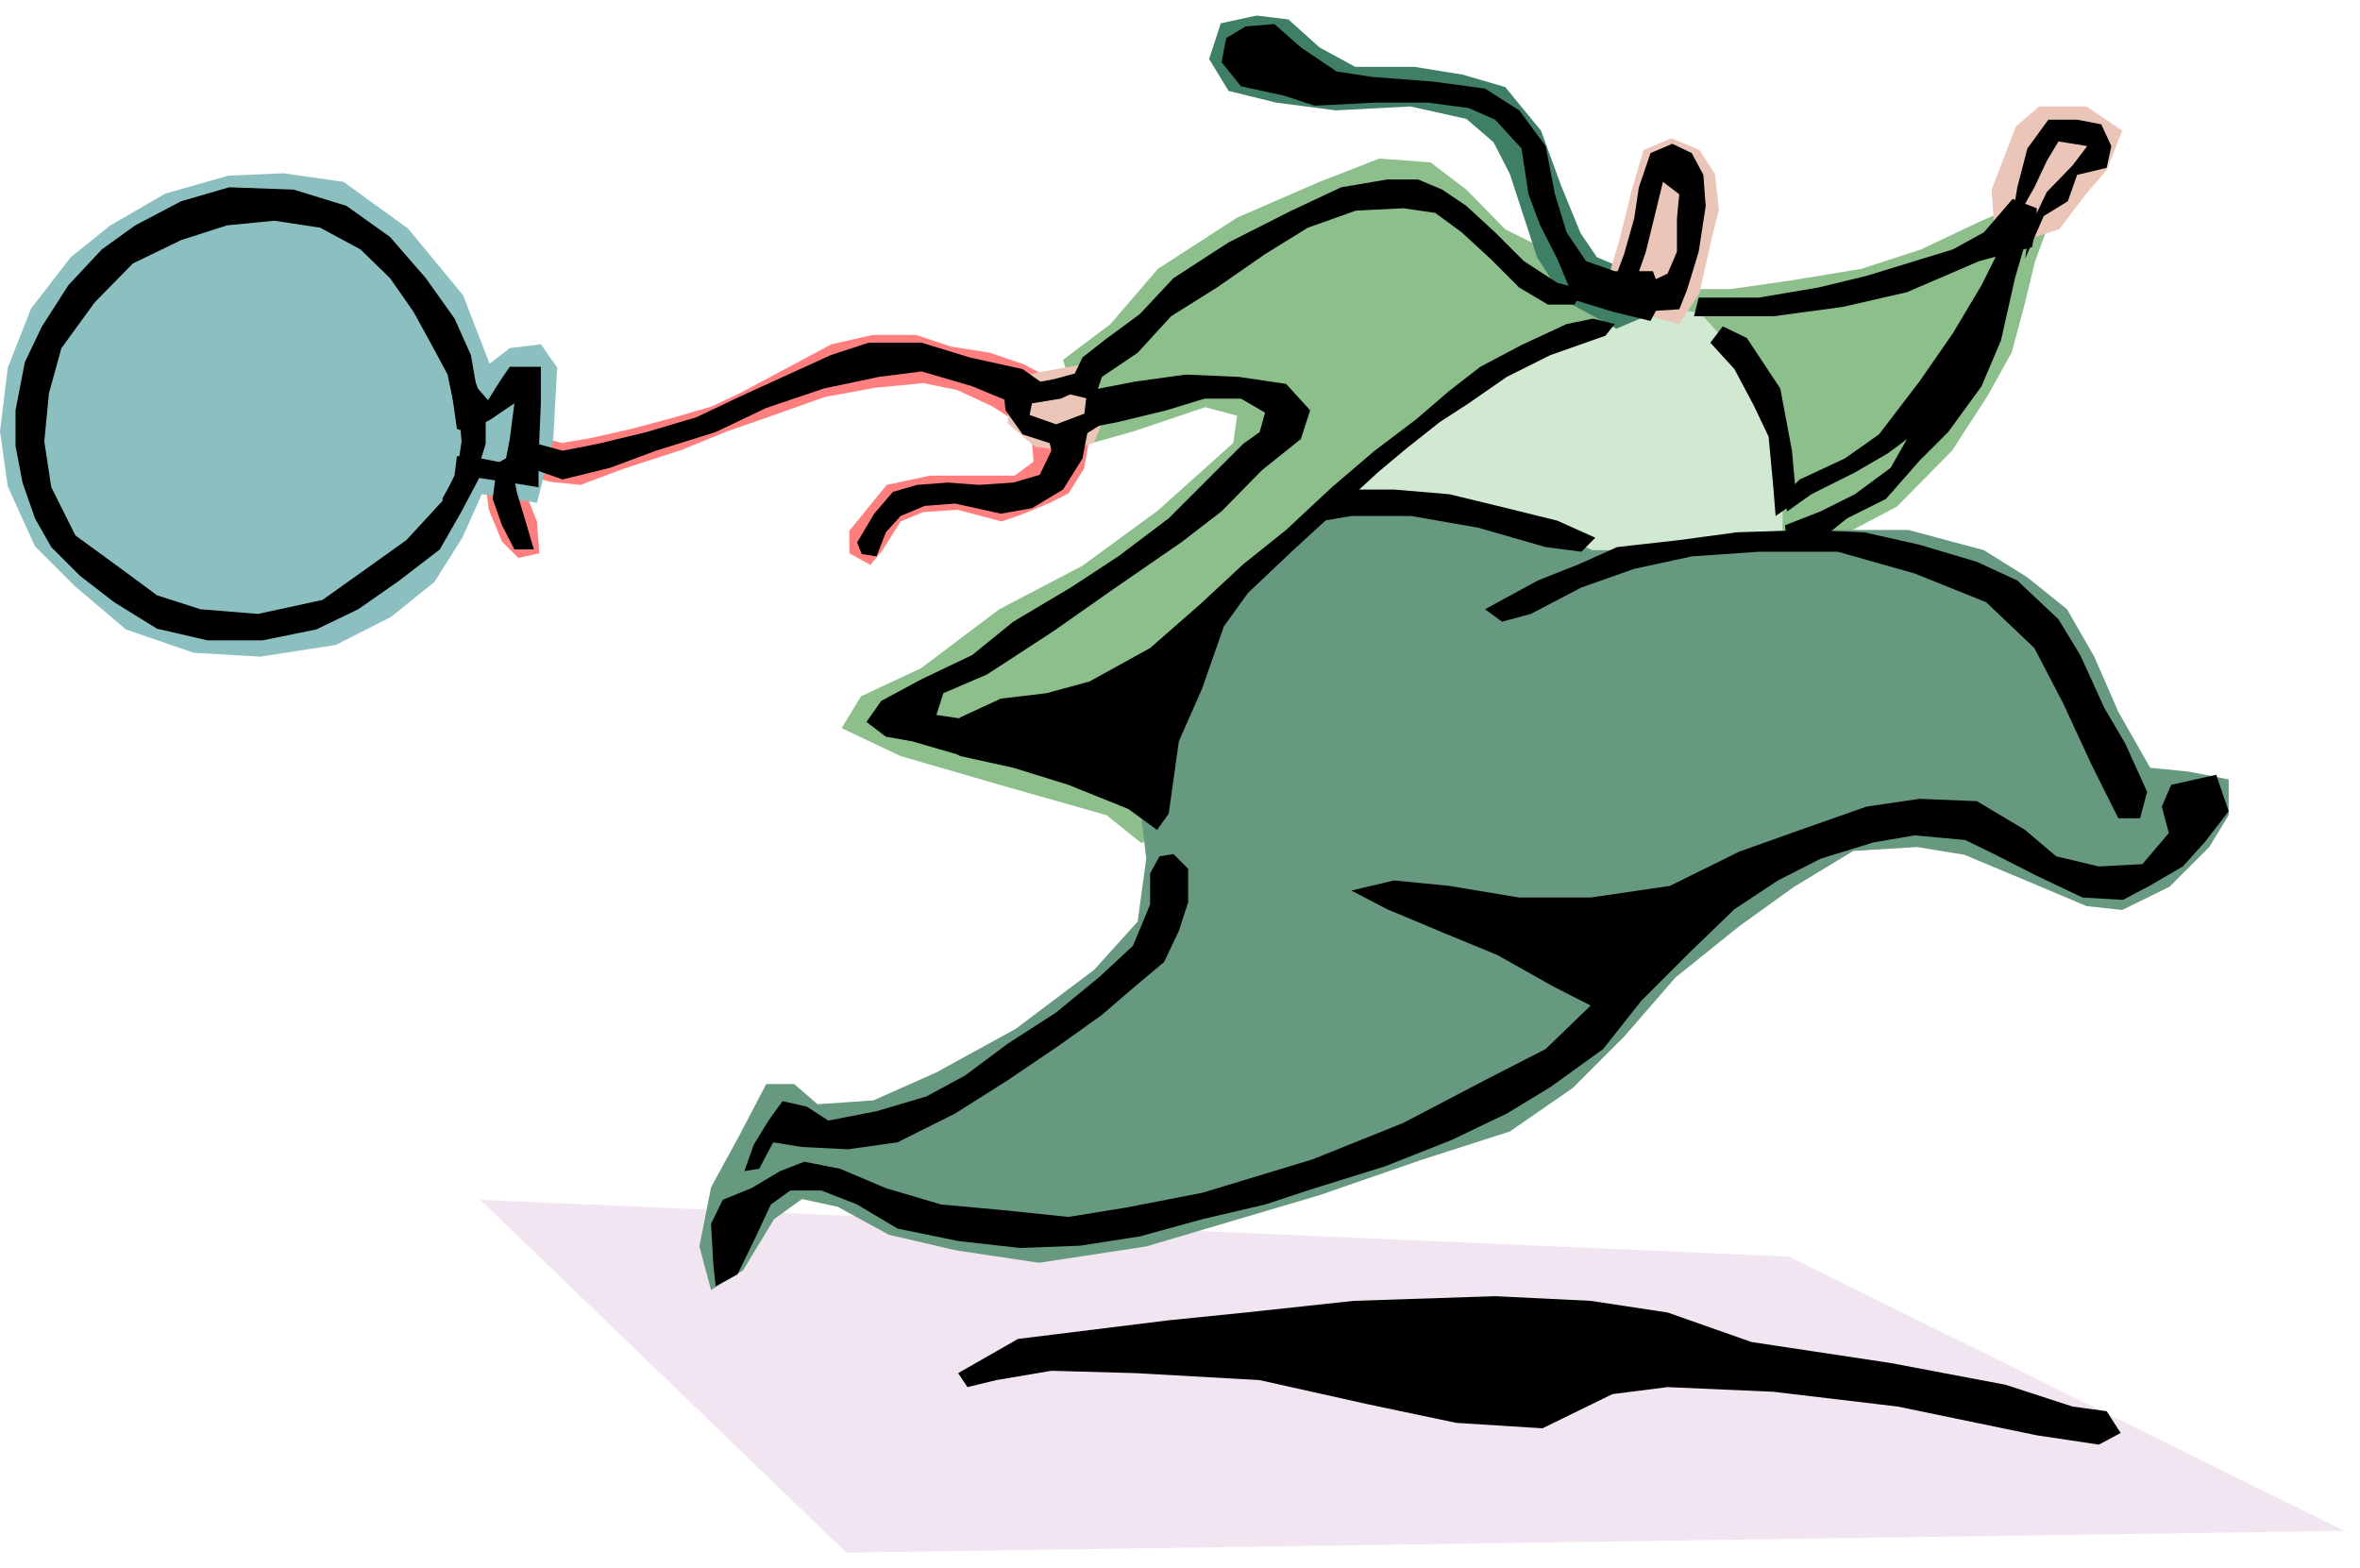 <svg xmlns="http://www.w3.org/2000/svg" width="481.109" height="319.683" fill-rule="evenodd" stroke-linecap="round" preserveAspectRatio="none" viewBox="0 0 3037 2018"><style>.pen1{stroke:none}.brush9{fill:#000}</style><path d="m700 564 23 6 36-6 53-12 56-15 48-14 38-18 56-30 60-32 53-12h56l45 15 50 8 44 15 39 21 32 42 12 38-6 33-20 32-24 12-36 15-26 9-57-15-44 3-29 12-24 38-15 18-27-15v-29l48-59 56-12h109l24-18-3-39-50-32-45-21-44-9-62 6-65 12-59 21-66 23-59 24-74 24-56 21-39-4-38-11 9 32 12 30 3 41-27 6-21-21-17-41-6-47 77-45z" class="pen1" style="fill:#ff7f7f"/><path d="m618 1544 471 454 1928-28-715-353-1684-73z" class="pen1" style="fill:#f2e5f2"/><path d="M2156 372h71l77-11 91-15 77-25 76-36 46-20 40 30-15 41-15 61-15 56-31 56-46 71-71 72-76 40-438 97-458 296-45-36-127-36-138-40-76-36 25-41 77-36 101-76 107-56 97-71 97-87 5-35-41-11-92 31-71 20-5-61-15-51 61-46 61-71 102-66 106-46 77-30 66 5 46 35 50 51 102 51 117 26z" class="pen1" style="fill:#8cbf8c"/><path d="m1724 636 117 6 142 30 102 56 142-31 67 6v-97l-46-138-61-66-92-10-81 46-112 51-107 86-71 61z" class="pen1" style="fill:#d1e8d1"/><path d="m1719 647 117 5 107 15 106 41h92l122-16 102-10h91l97 26 56 35 51 41 35 61 31 71 41 72 50 5 51 10v46l-25 41-51 51-61 30-46-5-71-30-86-36-61-10-82 5-76 46-71 51-82 66-66 76-66 66-81 56-112 36-133 46-223 66-138 21-107-16-86-20-66-36-46-10-36 26-40 66-41 25-15-56 15-76 36-66 35-67h36l30 26 72-5 81-36 102-56 101-76 56-62 11-81-16-138 77-163 183-157z" class="pen1" style="fill:#66997f"/><path d="m2080 423-66-36-36-56-20-61-15-46-21-41-35-30-72-16-96 5-77-10-61-15-25-41 15-46 46-10 41 5 40 36 46 25h76l62 10 55 16 46 56 26 71 25 61 21 31 71 30 15 36-61 26z" class="pen1" style="fill:#3f7f65"/><path d="m2568 321-5-77 31-81 30-26h61l46 31-20 51-26 30-35 46-82 26zM1398 468l-61 11-40 10v56l35 30 41 5 35-10 16-41-26-61zm672-112 15-51 15-61 15-51 36-15 36 15 20 31 5 46-10 40-15 67-26 40-56-15-35-46z" class="pen1" style="fill:#ebc5b8"/><path d="m630 468-34-88-71-86-83-60-77-11-71 3-81 23-71 41-51 41-51 66-30 76-10 82 10 71 35 77 51 51 66 56 87 30 86 5 97-15 71-36 56-45 36-57 25-56 71 11 21-82 5-92-21-30-40 5-26 20z" class="pen1" style="fill:#8cbfbf"/><path d="m615 509-9-52-21-47-37-52-46-53-56-40-68-21-83-3-62 18-59 31-43 31-43 46-34 53-22 46-12 62v46l9 47 16 46 21 37 37 37 44 34 55 34 65 15h71l69-14 54-26 53-37 52-40 28-49 28-53-31-6-22 46-46 50-56 40-52 37-83 18-74-6-56-18-46-34-59-43-31-62-9-59 6-62 16-58 43-59 49-50 62-30 59-19 61-6 59 9 52 28 38 37 30 43 22 40 22 41 9 43 30-16zm41 78 9 46 12 40 10 34h-25l-16-31-12-34 6-46 16-9zm916-507 25 31 55 12 40 13 77-4h68l53 7 34 15 34 37 9 59 15 40 22 43 22 53 49 15 49 12 16-30-13-34h-49l-37-13-25-37-15-49-12-62-34-46-44-28-67-9-78-6-46-7-46-31-34-30-37 3-25 15-6 31z" class="pen1 brush9"/><path d="m600 460 15 40 13 15 15-24 13-19h40v47l-3 71v37l-37-6-47-7-24-3 3-24 31 3 31 6 6-31 6-46-31 21-31 16-12-4-6-43-6-31 24-18zm793 18-37 10-65 12 3 28 22 31 37 12 34-6 40-25-9-37-19 28-40 15-34-12 3-15 37-6 22-10 6-25z" class="pen1 brush9"/><path d="m578 491 13 43 3 34-6 40-19 34 25 12 18-40 13-43v-37l-16-43h-31zm525 207 22-37 24-28 31-9 40-3 40 3 44-3 34-10 15-31-6-28 55-9-9 47-25 40-40 24-40 7-59-13-39 3-31 13-19 21-12 31-19-3-6-15zm-413-93 34 12 61-15 59-22 77-24 65-31 74-25 71-15 55-7 65 19 53 22 43-22-31-22-68-15-62-19h-68l-49 16-46 21-68 31-59 28-64 19-62 15-46 9-44-12 10 37zm1385-238 15-40 13-46 6-40 15-44 28-12 25 12 15 28 3 40-9 59-15 49-10 25-46 3 6-37 25-12 12-28v-43l3-31-21-16-9 37-13 53-15 43h-28zm126 74 31 34 25 47 19 40 6 65 3 37 27-19-6-65-15-80-43-65-31-15-16 21zm-135-9-71 25-56 28-49 34-37 24-43 34-37 31-50 46-61 56-56 53-31 43-28 80-30 68-13 93-15 21-37-27-77-31-71-22-68-15-40-19 40-31 52-24 59-7 55-15 78-43 64-56 56-52 55-44 59-55 55-47 53-40 43-37 40-31 53-28 58-27 34-7 28 7-12 15zm-28-59-34-9-43-28-37-37-37-34-31-21-31-13h-40l-59 10-64 30-81 41-71 46-43 46-46 34-28 22-22 46 37 9 10-30 46-31 43-47 59-37 62-43 55-34 62-22 61-3 41 6 34 25 37 34 37 37 37 22h34l12-19z" class="pen1 brush9"/><path d="m1245 926-40-6 9-28 56-24 86-56 74-52 90-62 52-40 52-53 50-40 12-37-31-34-61-9-68-3-65 9-62 12-6 49 46-9 62-15 49-15h47l31 18-7 25-21 15-46 46-50 50-65 49-61 40-74 44-53 43-65 31-52 28-19 27 25 19 34 6 55 16 16-44zm941-543h77l77-13 62-15 62-19 49-15 40-22 37-43 31 12v16l-6 34-68 18-93 40-83 19-89 12h-102l6-24z" class="pen1 brush9"/><path d="m2581 305-31 62-37 62-43 62-52 68-44 31-58 27-22 22 6 19 31-22 56-28 43-25 24-18-21 37-46 34-44 22-46 18 3 22 46-6 31-25 50-25 43-49 37-37 43-59 25-59 18-80 19-65-31 12z" class="pen1 brush9"/><path d="m2587 296 9-55 13-50 27-37h37l31 6 13 28-6 28-38 9-12 34-31 19-24 55 6-40 22-46 33-34 19-25-37-6-15 25-16 34-31 55zm-855 334h62l71 6 62 15 77 19 49 22-18 18-46-6-87-25-86-15h-77l-53 9 46-43zm179 154 68-37 53-21 49-22 80-9 74-10 90-3 74 3 71 16 74 22 52 24 53 50 28 46 31 68 27 46 28 62-9 34h-28l-34-68-37-80-37-71-62-59-92-37-99-28h-102l-86 6-74 16-68 24-65 34-37 10-22-16zm-382 334v43l-12 37-19 40-37 31-43 37-56 40-65 44-68 43-74 37-64 9-59-3-37-6-18 34-19 3 12-34 19-31 18-25 31 7 28 18 62-12 64-19 50-27 55-41 62-40 56-46 43-40 22-53v-40l12-22 18-3 19 19z" class="pen1 brush9"/><path d="m2868 1044-31 40-28 31-43 25-34 18-52-3-59-28-55-28-37-18-65-6-53 9-68 21-55 28-56 37-58 56-62 62-49 62-68 49-56 34-71 34-86 34-90 28-64 21-81 19-80 22-77 12-77 3-80-9-78-16-52-31-46-18h-40l-25 18-22 47-21 43-28 15-3-27-3-53 15-31 37-15 37-22 31-12 46 9 59 25 71 21 77 7 87 9 74-12 98-19 142-43 117-47 105-55 78-40 58-56-49-25-71-40-68-28-74-31-46-24 55-13 71 7 90 15h92l102-15 89-44 87-31 77-27 68-10 74 3 62 37 40 34 55 13 56-3 34-40-9-34 12-28 58-13 16 47zm-1635 723 77-44 194-24 99-10 139-15 182-6 123 6 99 15 108 38 179 27 148 28 86 28 44 6 18 28-28 15-80-12-179-37-160-19-136-6-71 9-90 44-111-7-114-24-139-31-160-9-108-3-71 12-37 9-12-18z" class="pen1 brush9"/></svg>
